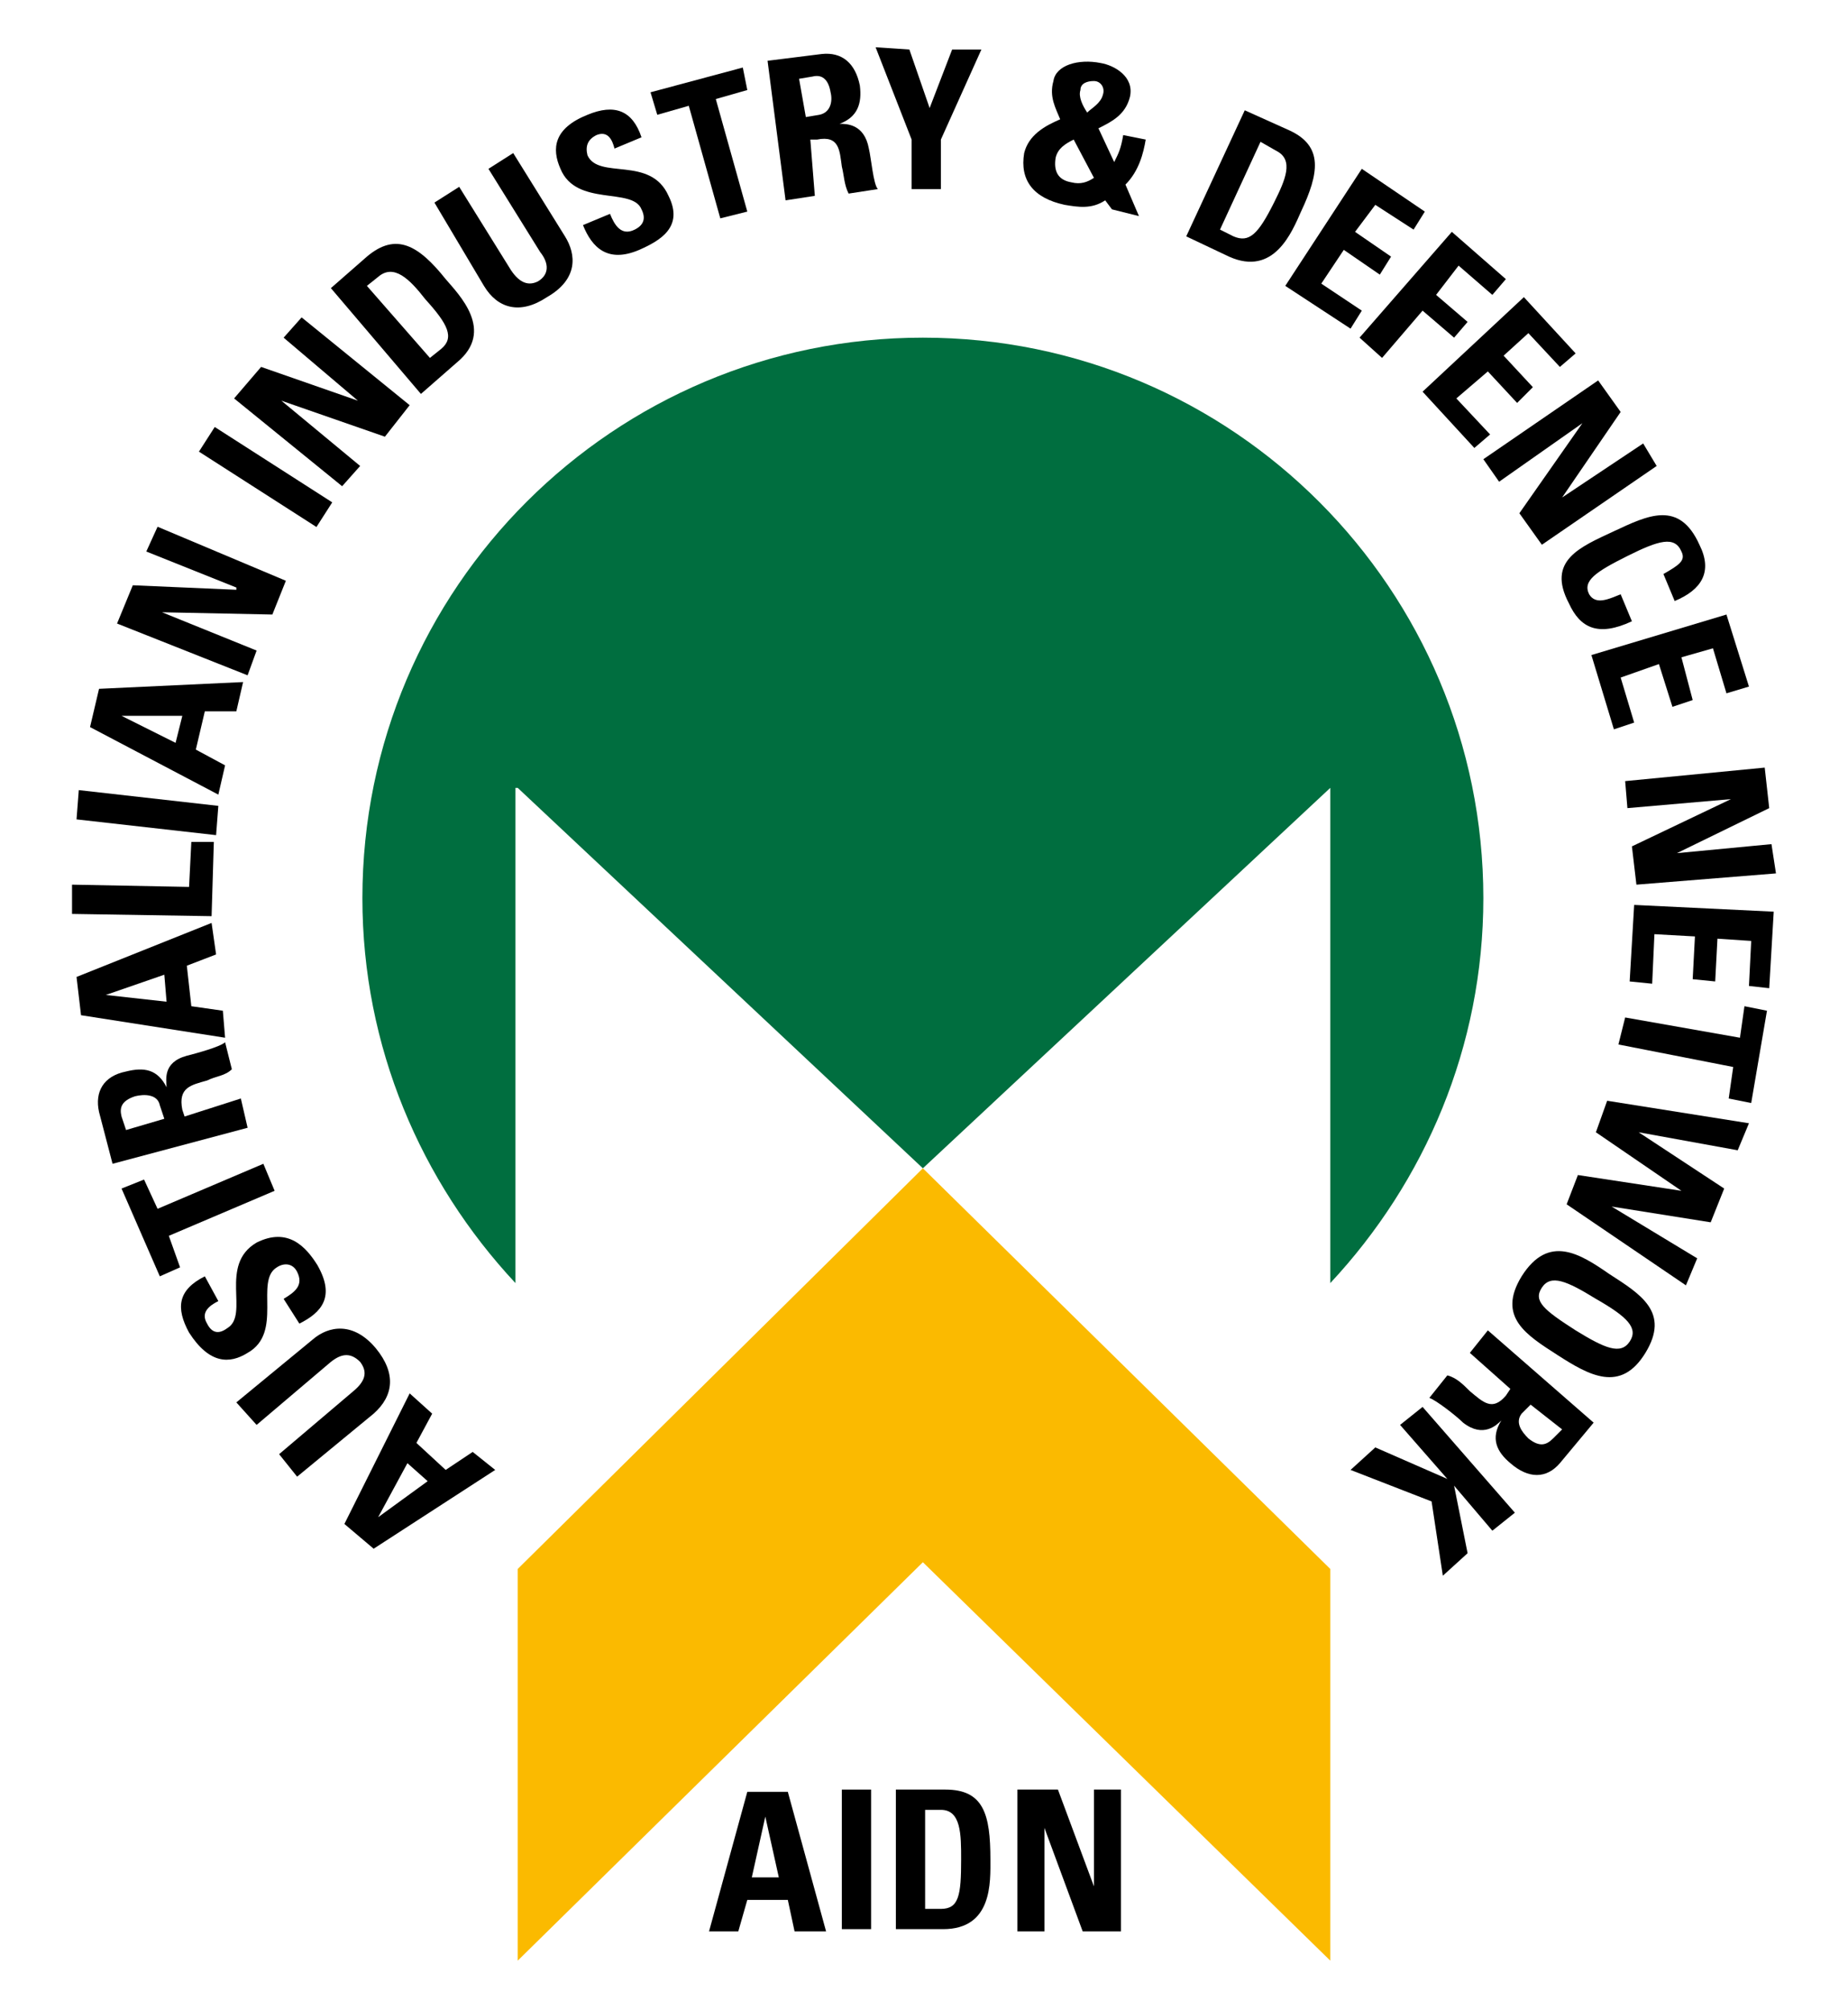 <?xml version="1.0" encoding="utf-8"?>
<!-- Generator: Adobe Illustrator 25.3.0, SVG Export Plug-In . SVG Version: 6.00 Build 0)  -->
<svg version="1.1" id="Layer_1" xmlns="http://www.w3.org/2000/svg" xmlns:xlink="http://www.w3.org/1999/xlink" x="0px" y="0px"
	 viewBox="0 0 82.1 89.3" style="enable-background:new 0 0 82.1 89.3;" xml:space="preserve">
<style type="text/css">
	.st0{fill:#FBBA00;}
	.st1{fill:#006E3F;}
</style>
<g>
	<path d="M34,80.7L34,80.7l-0.6,2.7h1.2L34,80.7z M31.5,85.8l1.7-6.2H35l1.7,6.2h-1.4L35,84.4h-1.8l-0.4,1.4H31.5z"/>
	<rect x="37.4" y="79.5" width="1.3" height="6.2"/>
	<g>
		<path d="M41.2,84.8h0.6c0.8,0,0.9-0.6,0.9-2.2c0-1.1,0-2.2-0.9-2.2h-0.7V84.8z M39.9,79.5H42c1.7,0,2,1.1,2,3.1
			c0,1,0.1,3.1-2.1,3.1h-2.1V79.5z"/>
	</g>
	<polygon points="45.2,85.8 45.2,79.5 47,79.5 48.6,83.8 48.6,83.8 48.6,79.5 49.8,79.5 49.8,85.8 48.1,85.8 46.4,81.2 46.4,81.2 
		46.4,85.8 	"/>
	<path d="M16.8,67.4L16.8,67.4l2.2-1.6L18.1,65L16.8,67.4z M22,65.3l-5.4,3.5l-1.3-1.1l2.9-5.8l1,0.9l-0.7,1.3l1.3,1.2l1.2-0.8
		L22,65.3z"/>
	<g>
		<path d="M10.5,62.3l3.4-2.8c0.7-0.6,1.8-0.8,2.8,0.4c0.9,1.1,0.8,2.1-0.1,2.9l-3.4,2.8l-0.8-1l3.3-2.8c0.6-0.5,0.6-0.9,0.3-1.3
			c-0.4-0.4-0.8-0.4-1.3,0l-3.3,2.8L10.5,62.3z"/>
		<path d="M14.1,56.2c0.8,1.4,0.2,2.1-0.8,2.6l-0.7-1.1c0.5-0.3,0.9-0.6,0.6-1.2c-0.2-0.4-0.6-0.4-0.9-0.2c-1,0.6,0.3,2.9-1.3,3.8
			c-0.8,0.5-1.7,0.5-2.6-0.9c-0.6-1.1-0.5-1.9,0.7-2.5l0.6,1.1c-0.4,0.2-0.8,0.5-0.5,1c0.2,0.4,0.5,0.5,0.9,0.2
			c1-0.6-0.4-2.8,1.3-3.8C12.8,54.5,13.6,55.4,14.1,56.2"/>
	</g>
	<polygon points="5.4,52.8 6.4,52.4 7,53.7 11.7,51.7 12.2,52.9 7.5,54.9 8,56.3 7.1,56.7 	"/>
	<g>
		<path d="M7.3,49.7l-0.2-0.6c-0.1-0.5-0.7-0.5-1.1-0.4c-0.6,0.2-0.7,0.5-0.6,0.9l0.2,0.6L7.3,49.7z M10.7,48.8l0.3,1.3l-6,1.6
			l-0.6-2.3c-0.2-0.9,0.2-1.6,1.2-1.8c0.8-0.2,1.4-0.1,1.8,0.7l0,0c0-0.3-0.2-1.1,0.9-1.4c0.4-0.1,1.5-0.4,1.7-0.6l0.3,1.2
			c-0.3,0.3-0.7,0.3-1.1,0.5c-0.7,0.2-1.3,0.3-1.1,1.3l0.1,0.3L10.7,48.8z"/>
	</g>
	<path d="M4.7,44.2L4.7,44.2l2.7,0.3l-0.1-1.2L4.7,44.2z M10,46.1l-6.4-1l-0.2-1.7l6-2.4l0.2,1.4l-1.3,0.5l0.2,1.8l1.4,0.2L10,46.1z
		"/>
	<polygon points="9.4,40.7 3.2,40.6 3.2,39.3 8.4,39.4 8.5,37.4 9.5,37.4 	"/>
	<polygon points="3.4,36.4 9.6,37.1 9.7,35.8 3.5,35.1 	"/>
	<path d="M5.4,31.8L5.4,31.8L7.8,33l0.3-1.2L5.4,31.8z M9.7,35.3L4,32.3l0.4-1.7l6.4-0.3l-0.3,1.3l-1.4,0l-0.4,1.7l1.3,0.7L9.7,35.3
		z"/>
	<polygon points="11,30 5.2,27.7 5.9,26 10.5,26.2 10.5,26.1 6.5,24.5 7,23.4 12.7,25.8 12.1,27.3 7.2,27.2 7.2,27.2 11.4,28.9 	"/>
	<rect x="11.2" y="18.1" transform="matrix(0.54 -0.842 0.842 0.54 -12.45 19.72)" width="1.3" height="6.2"/>
	<polygon points="15.2,21.6 10.4,17.7 11.6,16.3 15.9,17.8 15.9,17.8 12.6,15 13.4,14.1 18.2,18 17.1,19.4 12.5,17.8 12.5,17.8 
		16,20.7 	"/>
	<g>
		<path d="M19.1,15.9l0.5-0.4c0.6-0.5,0.3-1.1-0.7-2.2c-0.7-0.9-1.4-1.6-2.1-1l-0.5,0.4L19.1,15.9z M14.7,12.8l1.6-1.4
			c1.3-1.1,2.3-0.5,3.5,1c0.6,0.7,2.2,2.3,0.5,3.7l-1.6,1.4L14.7,12.8z"/>
		<path d="M22.8,6.8l2.3,3.7c0.5,0.8,0.6,1.9-0.8,2.7c-1.2,0.8-2.2,0.5-2.8-0.5L19.3,9l1.1-0.7l2.3,3.7c0.4,0.6,0.8,0.7,1.2,0.5
			c0.5-0.3,0.5-0.8,0.1-1.3l-2.3-3.7L22.8,6.8z"/>
		<path d="M28.4,11.1C27,11.7,26.3,11,25.9,10l1.2-0.5c0.2,0.5,0.5,1,1.1,0.7c0.4-0.2,0.5-0.5,0.3-0.9c-0.4-1-2.9-0.1-3.6-1.8
			c-0.4-0.9-0.3-1.8,1.2-2.4c1.2-0.5,2-0.2,2.4,1l-1.2,0.5C27.2,6.2,27,5.8,26.5,6c-0.4,0.2-0.5,0.5-0.4,0.9c0.5,1.1,2.8,0,3.6,1.8
			C30.4,10.1,29.3,10.7,28.4,11.1"/>
	</g>
	<polygon points="33,3 33.2,4 31.8,4.4 33.2,9.4 32,9.7 30.6,4.7 29.2,5.1 28.9,4.1 	"/>
	<g>
		<path d="M35.8,5.2l0.6-0.1c0.5-0.1,0.6-0.6,0.5-1c-0.1-0.6-0.4-0.8-0.8-0.7l-0.6,0.1L35.8,5.2z M36.2,8.7l-1.3,0.2l-0.8-6.2
			l2.4-0.3c0.9-0.1,1.5,0.4,1.7,1.4c0.1,0.8-0.1,1.4-0.9,1.7l0,0c0.3,0,1.1,0,1.3,1.1c0.1,0.4,0.2,1.6,0.4,1.8l-1.3,0.2
			c-0.2-0.4-0.2-0.8-0.3-1.2c-0.1-0.7-0.1-1.4-1.1-1.2l-0.3,0L36.2,8.7z"/>
	</g>
	<polygon points="40.5,6.2 38.9,2.1 40.4,2.2 41.3,4.8 42.3,2.2 43.6,2.2 41.8,6.2 41.8,8.4 40.5,8.4 	"/>
	<g>
		<path d="M49,4.2c0.1-0.3-0.1-0.6-0.4-0.6C48.3,3.6,48,3.7,48,4c-0.1,0.3,0.1,0.7,0.3,1C48.5,4.8,48.9,4.6,49,4.2 M47.7,6.2
			c-0.4,0.2-0.7,0.4-0.8,0.8c-0.1,0.6,0.1,1,0.7,1.1c0.4,0.1,0.7,0,1-0.2L47.7,6.2z M49.1,8.9c-0.6,0.4-1.2,0.3-1.8,0.2
			c-1.4-0.3-2-1.1-1.8-2.3c0.2-0.8,0.9-1.2,1.6-1.5c-0.2-0.5-0.5-1-0.3-1.7c0.1-0.7,1.1-1,2.1-0.8c0.6,0.1,1.5,0.6,1.3,1.5
			c-0.2,0.8-0.8,1.1-1.4,1.4l0.7,1.5c0.2-0.4,0.3-0.6,0.4-1.2l1,0.2c-0.1,0.6-0.3,1.4-0.9,2l0.6,1.4l-1.2-0.3L49.1,8.9z"/>
		<path d="M54.2,10.2l0.6,0.3c0.7,0.3,1.1-0.1,1.8-1.5c0.5-1,0.9-1.9,0.1-2.3L56,6.3L54.2,10.2z M55.3,4.9l2,0.9
			c1.5,0.7,1.3,1.9,0.5,3.6c-0.4,0.9-1.2,2.9-3.2,2l-1.9-0.9L55.3,4.9z"/>
	</g>
	<polygon points="57.1,12.7 60.5,7.5 63.3,9.4 62.8,10.2 61.1,9.1 60.2,10.3 61.8,11.4 61.3,12.2 59.7,11.1 58.7,12.6 60.5,13.8 
		60,14.6 	"/>
	<polygon points="60.4,15 64.5,10.3 66.9,12.4 66.3,13.1 64.8,11.8 63.8,13.1 65.2,14.3 64.6,15 63.2,13.8 61.4,15.9 	"/>
	<polygon points="63.2,17.4 67.7,13.2 70,15.7 69.3,16.3 67.9,14.8 66.8,15.8 68.1,17.2 67.4,17.9 66.1,16.5 64.7,17.7 66.2,19.3 
		65.5,19.9 	"/>
	<polygon points="65.9,20.4 71,16.9 72,18.3 69.4,22.1 69.4,22.1 73,19.7 73.6,20.7 68.5,24.2 67.5,22.8 70.3,18.8 70.3,18.8 
		66.6,21.4 	"/>
	<g>
		<path d="M71.7,23.6c1.5-0.7,2.9-1.4,3.8,0.6c0.6,1.2,0.1,2-1.1,2.5l-0.5-1.2c0.7-0.4,1-0.6,0.8-1c-0.3-0.7-1-0.5-2.4,0.2
			c-1.4,0.7-2,1.1-1.7,1.7c0.3,0.5,0.9,0.2,1.4,0l0.5,1.2c-1.5,0.7-2.3,0.3-2.8-0.8C68.7,24.9,70.2,24.3,71.7,23.6"/>
	</g>
	<polygon points="70.7,29.1 76.7,27.3 77.7,30.5 76.7,30.8 76.1,28.8 74.7,29.2 75.2,31.1 74.3,31.4 73.7,29.5 72,30.1 72.6,32.1 
		71.7,32.4 	"/>
	<polygon points="72.2,34.7 78.4,34.1 78.6,35.9 74.5,37.9 74.5,37.9 78.7,37.5 78.9,38.8 72.7,39.3 72.5,37.6 76.9,35.5 76.9,35.5 
		72.3,35.9 	"/>
	<polygon points="72.6,40.2 78.8,40.5 78.6,43.9 77.7,43.8 77.8,41.8 76.3,41.7 76.2,43.6 75.2,43.5 75.3,41.6 73.5,41.5 73.4,43.7 
		72.4,43.6 	"/>
	<polygon points="77.8,49 76.8,48.8 77,47.4 71.9,46.4 72.2,45.2 77.3,46.1 77.5,44.7 78.5,44.9 	"/>
	<polygon points="77.7,49.9 77.2,51.1 72.8,50.3 72.8,50.3 76.6,52.8 76,54.3 71.6,53.6 71.6,53.6 75.4,55.9 74.9,57.1 69.6,53.5 
		70.1,52.2 74.7,52.9 74.7,52.9 70.9,50.3 71.4,48.9 	"/>
	<g>
		<path d="M70,59.1c1.3,0.8,2,1.1,2.4,0.5s-0.1-1.1-1.5-1.9c-1.3-0.8-2-1.1-2.4-0.5S68.6,58.2,70,59.1 M71.5,56.6
			c1.4,0.9,2.7,1.7,1.6,3.5c-1.1,1.8-2.5,1-3.9,0.1c-1.4-0.9-2.7-1.7-1.6-3.5C68.8,54.8,70.2,55.7,71.5,56.6"/>
		<path d="M68,62.4l-0.4,0.4c-0.3,0.4,0,0.8,0.3,1.1c0.5,0.4,0.8,0.3,1.1,0l0.4-0.4L68,62.4z M65.3,60.1l0.8-1l4.7,4.1L69.3,65
			c-0.6,0.7-1.4,0.7-2.2,0c-0.6-0.5-0.9-1.1-0.4-1.9l0,0c-0.2,0.2-0.8,0.8-1.7,0.1c-0.3-0.3-1.2-1-1.5-1.1l0.8-1
			c0.4,0.1,0.7,0.4,1,0.7c0.6,0.5,1,0.9,1.6,0.2l0.2-0.3L65.3,60.1z"/>
	</g>
	<polygon points="65.2,69 64.1,70 63.6,66.7 60,65.3 61.1,64.3 64.3,65.7 64.3,65.7 62.2,63.3 63.2,62.5 67.3,67.2 66.3,68 64.6,66 
		64.6,66 	"/>
	<polygon class="st0" points="41,51.9 23,69.7 23,87.1 41,69.4 59.1,87.1 59.1,69.7 	"/>
	<g>
		<path class="st1" d="M23,35L41,51.9L59.1,35v22c4.2-4.5,6.8-10.5,6.8-17.1c0-13.7-11.1-24.9-24.9-24.9
			c-13.7,0-24.9,11.1-24.9,24.9c0,6.6,2.6,12.6,6.8,17.1V35z"/>
	</g>
</g>
</svg>
